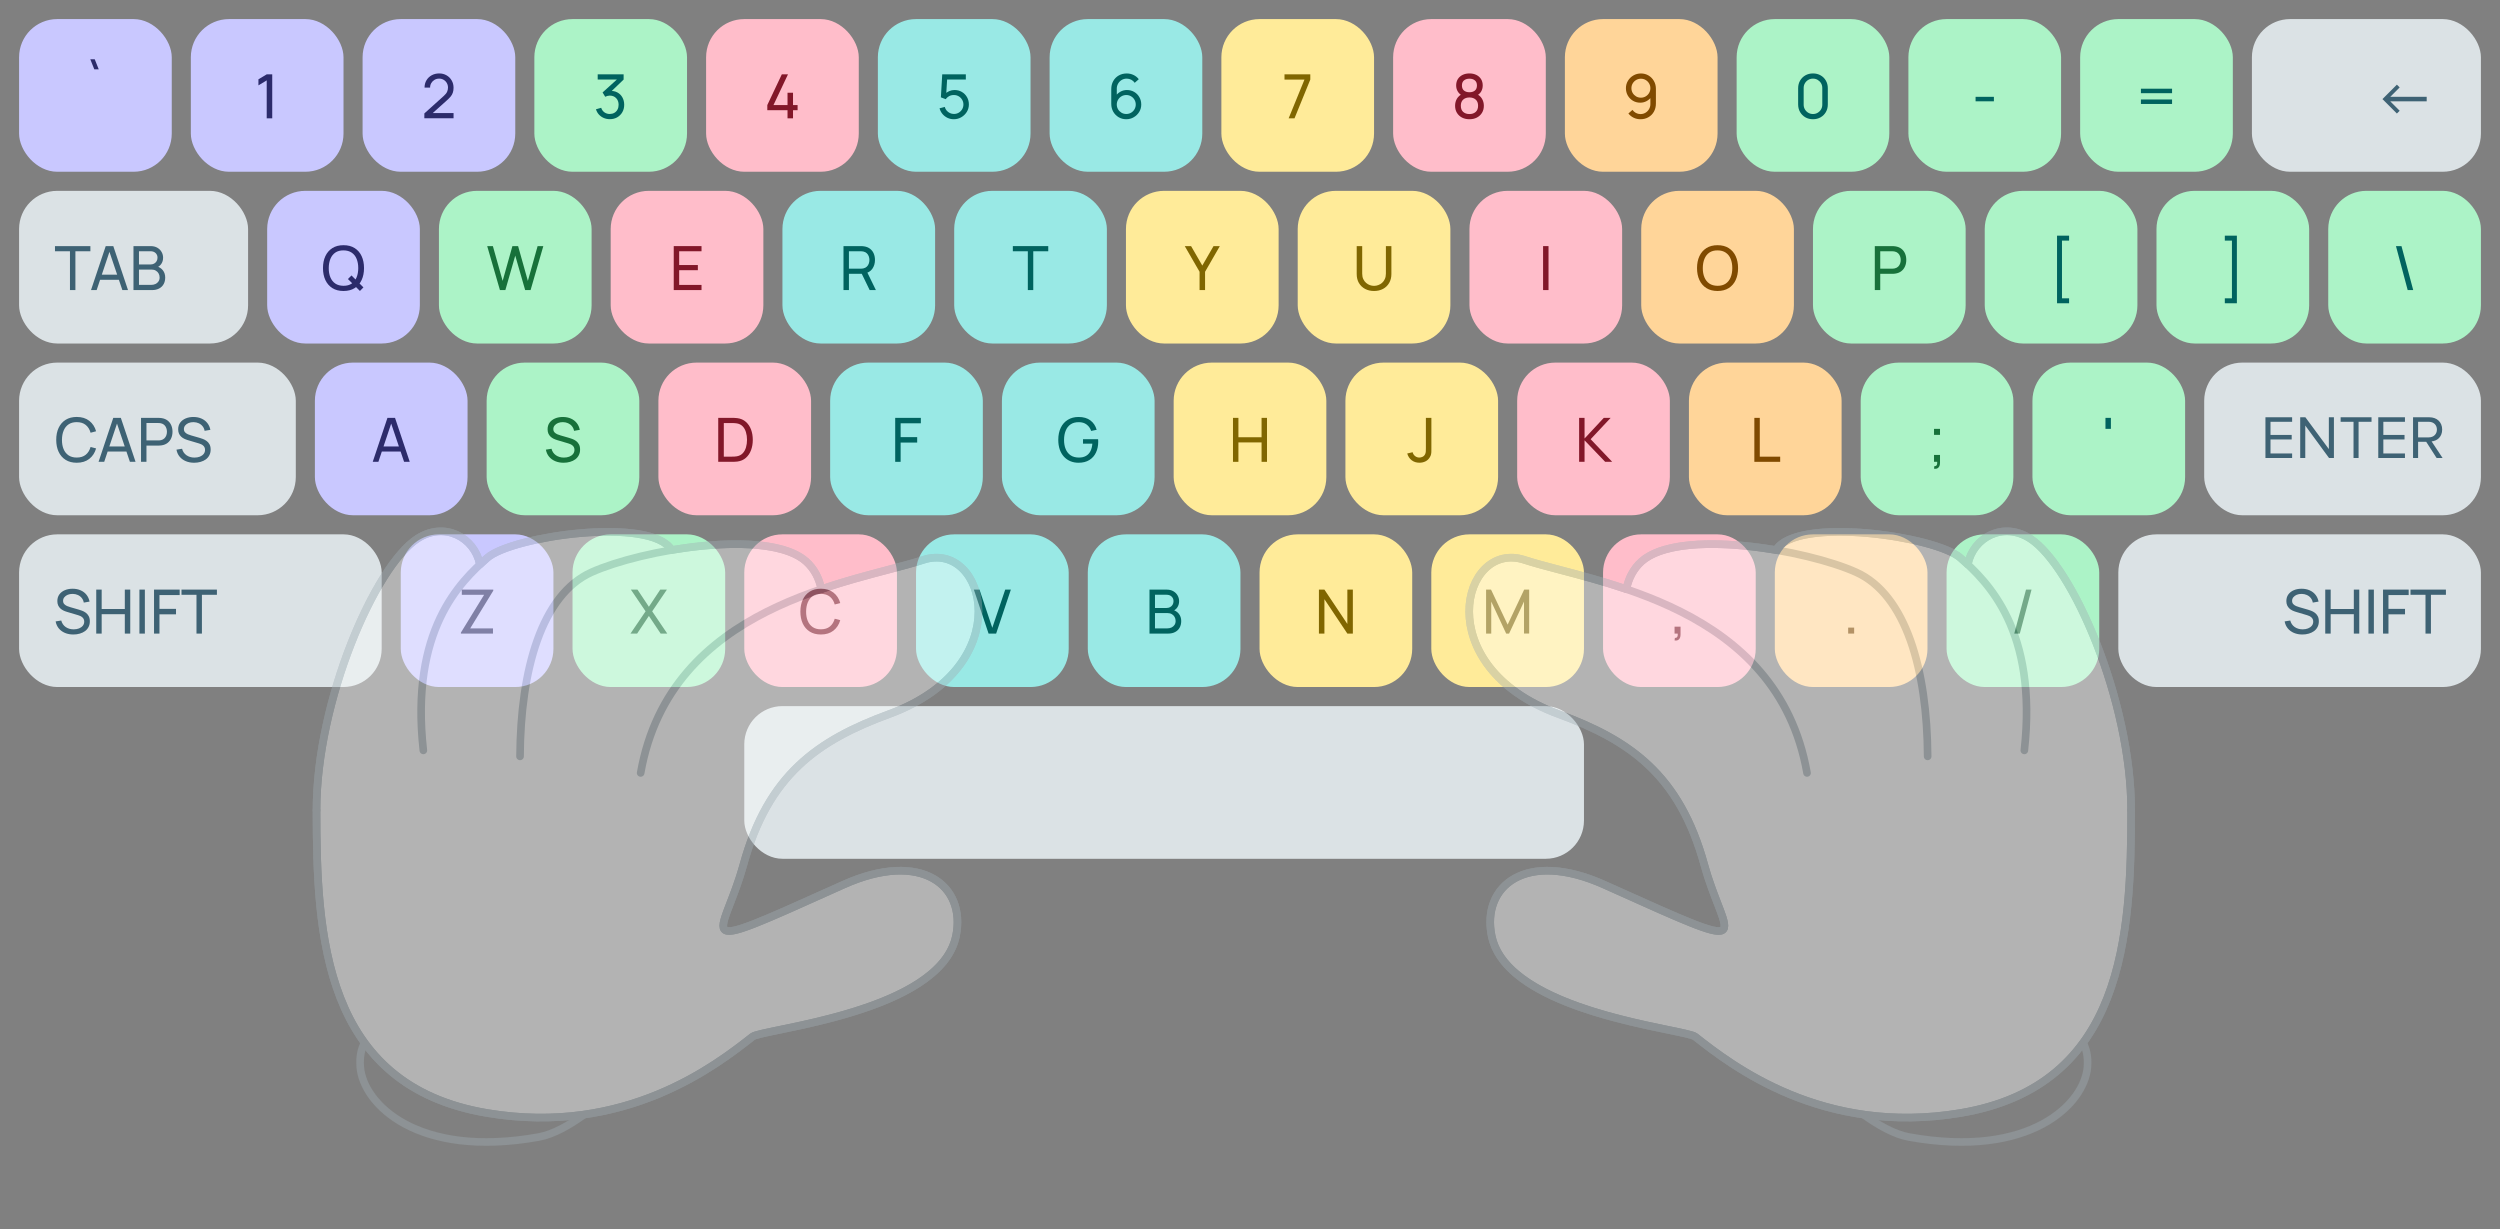 <svg width="655" height="322" viewBox="0 0 655 322" fill="none" xmlns="http://www.w3.org/2000/svg">
<rect x="0" y="0" width="655" height="322" fill="#808080" stroke="none"/>
<rect x="5" y="5" width="40" height="40" rx="10" fill="#C9C8FF"/>
<path d="M24.705 18.16L23.657 15.52H24.817L25.865 18.16H24.705Z" fill="#2C2B6B"/>
<rect x="50" y="5" width="40" height="40" rx="10" fill="#C9C8FF"/>
<path d="M69.878 31V21.056L67.71 22.368V20.776L69.878 19.48H71.326V31H69.878Z" fill="#2C2B6B"/>
<rect x="95" y="5" width="40" height="40" rx="10" fill="#C9C8FF"/>
<path d="M111.175 30.992L111.183 29.712L116.295 25.112C116.722 24.728 117.007 24.365 117.151 24.024C117.3 23.677 117.375 23.323 117.375 22.96C117.375 22.517 117.274 22.117 117.071 21.76C116.868 21.403 116.591 21.12 116.239 20.912C115.892 20.704 115.498 20.6 115.055 20.6C114.596 20.6 114.188 20.709 113.831 20.928C113.474 21.141 113.191 21.427 112.983 21.784C112.78 22.141 112.682 22.531 112.687 22.952H111.231C111.231 22.227 111.399 21.587 111.735 21.032C112.071 20.472 112.527 20.035 113.103 19.72C113.684 19.4 114.343 19.24 115.079 19.24C115.794 19.24 116.434 19.405 116.999 19.736C117.564 20.061 118.01 20.507 118.335 21.072C118.666 21.632 118.831 22.267 118.831 22.976C118.831 23.477 118.767 23.912 118.639 24.28C118.516 24.648 118.324 24.989 118.063 25.304C117.802 25.613 117.474 25.944 117.079 26.296L112.831 30.112L112.647 29.632H118.831V30.992H111.175Z" fill="#2C2B6B"/>
<rect x="140" y="5" width="40" height="40" rx="10" fill="#ACF3C7"/>
<path d="M159.78 31.224C159.209 31.224 158.679 31.12 158.188 30.912C157.697 30.699 157.273 30.4 156.916 30.016C156.564 29.627 156.305 29.165 156.14 28.632L157.508 28.24C157.684 28.773 157.977 29.179 158.388 29.456C158.799 29.733 159.26 29.869 159.772 29.864C160.241 29.853 160.647 29.747 160.988 29.544C161.335 29.336 161.601 29.053 161.788 28.696C161.98 28.339 162.076 27.925 162.076 27.456C162.076 26.741 161.863 26.163 161.436 25.72C161.009 25.272 160.449 25.048 159.756 25.048C159.564 25.048 159.361 25.075 159.148 25.128C158.94 25.181 158.745 25.256 158.564 25.352L157.876 24.224L162.148 20.36L162.332 20.84H156.596V19.48H163.388V20.848L159.748 24.336L159.732 23.832C160.495 23.779 161.161 23.904 161.732 24.208C162.303 24.512 162.745 24.947 163.06 25.512C163.38 26.077 163.54 26.725 163.54 27.456C163.54 28.192 163.375 28.843 163.044 29.408C162.713 29.973 162.265 30.419 161.7 30.744C161.135 31.064 160.495 31.224 159.78 31.224Z" fill="#00635F"/>
<rect x="185" y="5" width="40" height="40" rx="10" fill="#FFBDCA"/>
<path d="M206.33 31V28.88H201.034V27.528L204.834 19.48H206.45L202.65 27.528H206.33V24.288H207.77V27.528H208.97V28.88H207.77V31H206.33Z" fill="#821729"/>
<rect x="230" y="5" width="40" height="40" rx="10" fill="#99E9E5"/>
<path d="M249.887 31.24C249.295 31.24 248.743 31.117 248.231 30.872C247.725 30.627 247.29 30.291 246.927 29.864C246.57 29.432 246.314 28.936 246.159 28.376L247.527 28.008C247.623 28.387 247.794 28.715 248.039 28.992C248.285 29.264 248.57 29.477 248.895 29.632C249.226 29.781 249.57 29.856 249.927 29.856C250.397 29.856 250.818 29.744 251.191 29.52C251.57 29.291 251.869 28.989 252.087 28.616C252.306 28.237 252.415 27.824 252.415 27.376C252.415 26.912 252.301 26.493 252.071 26.12C251.847 25.741 251.546 25.443 251.167 25.224C250.789 25.005 250.375 24.896 249.927 24.896C249.421 24.896 248.986 25.003 248.623 25.216C248.266 25.424 247.983 25.68 247.775 25.984L246.511 25.504L246.863 19.48H253.047V20.832H247.551L248.183 20.24L247.887 25.064L247.575 24.656C247.895 24.315 248.277 24.051 248.719 23.864C249.167 23.677 249.623 23.584 250.087 23.584C250.802 23.584 251.442 23.752 252.007 24.088C252.573 24.419 253.021 24.872 253.351 25.448C253.682 26.019 253.847 26.661 253.847 27.376C253.847 28.085 253.666 28.733 253.303 29.32C252.941 29.901 252.458 30.368 251.855 30.72C251.258 31.067 250.602 31.24 249.887 31.24Z" fill="#00635F"/>
<rect x="275" y="5" width="40" height="40" rx="10" fill="#99E9E5"/>
<path d="M295.079 31.24C294.349 31.24 293.685 31.064 293.087 30.712C292.495 30.36 292.023 29.88 291.671 29.272C291.325 28.659 291.151 27.968 291.151 27.2V23.368C291.151 22.563 291.325 21.851 291.671 21.232C292.023 20.608 292.503 20.123 293.111 19.776C293.725 19.424 294.423 19.248 295.207 19.248C295.842 19.248 296.431 19.379 296.975 19.64C297.525 19.896 297.986 20.267 298.359 20.752L297.295 21.696C297.066 21.36 296.767 21.093 296.399 20.896C296.031 20.699 295.634 20.6 295.207 20.6C294.701 20.6 294.25 20.723 293.855 20.968C293.466 21.208 293.159 21.528 292.935 21.928C292.711 22.323 292.599 22.749 292.599 23.208V25.52L292.287 25.168C292.623 24.688 293.05 24.304 293.567 24.016C294.085 23.728 294.645 23.584 295.247 23.584C295.962 23.584 296.602 23.752 297.167 24.088C297.738 24.424 298.186 24.88 298.511 25.456C298.842 26.027 299.007 26.669 299.007 27.384C299.007 28.099 298.829 28.747 298.471 29.328C298.114 29.909 297.637 30.373 297.039 30.72C296.447 31.067 295.794 31.24 295.079 31.24ZM295.079 29.864C295.538 29.864 295.957 29.755 296.335 29.536C296.714 29.312 297.013 29.013 297.231 28.64C297.455 28.261 297.567 27.843 297.567 27.384C297.567 26.925 297.455 26.507 297.231 26.128C297.013 25.749 296.714 25.451 296.335 25.232C295.962 25.008 295.546 24.896 295.087 24.896C294.629 24.896 294.21 25.008 293.831 25.232C293.458 25.451 293.159 25.749 292.935 26.128C292.711 26.507 292.599 26.925 292.599 27.384C292.599 27.837 292.709 28.253 292.927 28.632C293.151 29.005 293.45 29.304 293.823 29.528C294.202 29.752 294.621 29.864 295.079 29.864Z" fill="#00635F"/>
<rect x="320" y="5" width="40" height="40" rx="10" fill="#FFEB99"/>
<path d="M337.626 31L341.77 20.848H336.538V19.48H343.298V20.848L339.162 31H337.626Z" fill="#806600"/>
<rect x="365" y="5" width="40" height="40" rx="10" fill="#FFBDCA"/>
<path d="M384.993 31.24C384.257 31.24 383.607 31.093 383.041 30.8C382.476 30.501 382.033 30.088 381.713 29.56C381.393 29.032 381.233 28.416 381.233 27.712C381.233 27.024 381.396 26.403 381.721 25.848C382.052 25.293 382.548 24.867 383.209 24.568L383.185 25.088C382.647 24.827 382.233 24.459 381.945 23.984C381.657 23.504 381.513 22.973 381.513 22.392C381.513 21.741 381.663 21.181 381.961 20.712C382.26 20.243 382.671 19.88 383.193 19.624C383.716 19.368 384.316 19.24 384.993 19.24C385.671 19.24 386.271 19.368 386.793 19.624C387.316 19.88 387.727 20.243 388.025 20.712C388.324 21.181 388.473 21.741 388.473 22.392C388.473 22.973 388.337 23.501 388.065 23.976C387.793 24.445 387.375 24.816 386.809 25.088L386.777 24.576C387.439 24.864 387.935 25.288 388.265 25.848C388.601 26.403 388.769 27.024 388.769 27.712C388.769 28.416 388.607 29.032 388.281 29.56C387.961 30.088 387.516 30.501 386.945 30.8C386.38 31.093 385.729 31.24 384.993 31.24ZM384.993 29.88C385.665 29.88 386.209 29.696 386.625 29.328C387.047 28.955 387.257 28.416 387.257 27.712C387.257 27.003 387.049 26.464 386.633 26.096C386.223 25.723 385.676 25.536 384.993 25.536C384.316 25.536 383.769 25.723 383.353 26.096C382.943 26.464 382.737 27.003 382.737 27.712C382.737 28.416 382.945 28.955 383.361 29.328C383.777 29.696 384.321 29.88 384.993 29.88ZM384.993 24.168C385.58 24.168 386.055 24.021 386.417 23.728C386.78 23.429 386.961 22.984 386.961 22.392C386.961 21.8 386.78 21.357 386.417 21.064C386.055 20.765 385.58 20.616 384.993 20.616C384.412 20.616 383.937 20.765 383.569 21.064C383.207 21.357 383.025 21.8 383.025 22.392C383.025 22.984 383.207 23.429 383.569 23.728C383.937 24.021 384.412 24.168 384.993 24.168Z" fill="#821729"/>
<rect x="410" y="5" width="40" height="40" rx="10" fill="#FFD599"/>
<path d="M429.919 19.248C430.655 19.248 431.319 19.424 431.911 19.776C432.503 20.128 432.973 20.608 433.319 21.216C433.671 21.824 433.847 22.515 433.847 23.288V27.12C433.847 27.925 433.674 28.637 433.327 29.256C432.981 29.875 432.501 30.36 431.887 30.712C431.279 31.064 430.581 31.24 429.791 31.24C429.162 31.24 428.573 31.109 428.023 30.848C427.479 30.587 427.018 30.216 426.639 29.736L427.703 28.792C427.938 29.123 428.239 29.389 428.607 29.592C428.975 29.789 429.37 29.888 429.791 29.888C430.303 29.888 430.754 29.765 431.143 29.52C431.538 29.275 431.845 28.955 432.063 28.56C432.287 28.165 432.399 27.739 432.399 27.28V24.968L432.711 25.32C432.381 25.8 431.957 26.184 431.439 26.472C430.922 26.76 430.359 26.904 429.751 26.904C429.037 26.904 428.397 26.736 427.831 26.4C427.266 26.064 426.818 25.611 426.487 25.04C426.157 24.464 425.991 23.819 425.991 23.104C425.991 22.389 426.17 21.741 426.527 21.16C426.885 20.573 427.359 20.109 427.951 19.768C428.549 19.421 429.205 19.248 429.919 19.248ZM429.919 20.624C429.461 20.624 429.042 20.736 428.663 20.96C428.29 21.179 427.991 21.477 427.767 21.856C427.543 22.229 427.431 22.645 427.431 23.104C427.431 23.563 427.541 23.981 427.759 24.36C427.983 24.733 428.282 25.032 428.655 25.256C429.034 25.48 429.453 25.592 429.911 25.592C430.37 25.592 430.789 25.48 431.167 25.256C431.546 25.032 431.845 24.733 432.063 24.36C432.287 23.981 432.399 23.563 432.399 23.104C432.399 22.651 432.287 22.237 432.063 21.864C431.845 21.485 431.546 21.184 431.167 20.96C430.794 20.736 430.378 20.624 429.919 20.624Z" fill="#804A00"/>
<rect x="455" y="5" width="40" height="40" rx="10" fill="#ACF3C7"/>
<path d="M475 31.24C474.254 31.24 473.587 31.072 473 30.736C472.419 30.395 471.958 29.933 471.616 29.352C471.28 28.765 471.112 28.099 471.112 27.352V23.128C471.112 22.381 471.28 21.715 471.616 21.128C471.958 20.541 472.419 20.08 473 19.744C473.587 19.408 474.254 19.24 475 19.24C475.747 19.24 476.414 19.408 477 19.744C477.587 20.08 478.048 20.541 478.384 21.128C478.72 21.715 478.888 22.381 478.888 23.128V27.352C478.888 28.099 478.72 28.765 478.384 29.352C478.048 29.933 477.587 30.395 477 30.736C476.414 31.072 475.747 31.24 475 31.24ZM475 29.872C475.454 29.872 475.864 29.763 476.232 29.544C476.6 29.325 476.894 29.032 477.112 28.664C477.331 28.291 477.44 27.88 477.44 27.432V23.04C477.44 22.587 477.331 22.176 477.112 21.808C476.894 21.44 476.6 21.147 476.232 20.928C475.864 20.709 475.454 20.6 475 20.6C474.552 20.6 474.142 20.709 473.768 20.928C473.4 21.147 473.107 21.44 472.888 21.808C472.67 22.176 472.56 22.587 472.56 23.04V27.432C472.56 27.88 472.67 28.291 472.888 28.664C473.107 29.032 473.4 29.325 473.768 29.544C474.142 29.763 474.552 29.872 475 29.872Z" fill="#00635F"/>
<rect x="500" y="5" width="40" height="40" rx="10" fill="#ACF3C7"/>
<path d="M517.601 26.544V25.368H522.401V26.544H517.601Z" fill="#00635F"/>
<rect x="545" y="5" width="40" height="40" rx="10" fill="#ACF3C7"/>
<path d="M560.92 24.416V23.24H569.08V24.416H560.92ZM560.92 27.24V26.064H569.08V27.24H560.92Z" fill="#00635F"/>
<rect x="590" y="5" width="60" height="40" rx="10" fill="#DBE2E5"/>
<path d="M635.793 26.544H626.241L628.713 29.016L627.985 29.744L624.201 25.96L627.985 22.176L628.713 22.904L626.249 25.368H635.793V26.544Z" fill="#174258" fill-opacity="0.8"/>
<rect x="5" y="50" width="60" height="40" rx="10" fill="#DBE2E5"/>
<path d="M18.33 76V65.832H14.402V64.48H23.682V65.832H19.754V76H18.33ZM23.843 76L27.699 64.48H29.683L33.539 76H32.059L28.451 65.312H28.899L25.323 76H23.843ZM25.699 73.304V71.968H31.683V73.304H25.699ZM34.972 76V64.48H39.46C40.148 64.48 40.734 64.621 41.22 64.904C41.71 65.187 42.084 65.56 42.34 66.024C42.601 66.483 42.732 66.979 42.732 67.512C42.732 68.136 42.572 68.683 42.252 69.152C41.932 69.621 41.5 69.944 40.956 70.12L40.94 69.728C41.681 69.925 42.257 70.288 42.668 70.816C43.078 71.344 43.284 71.973 43.284 72.704C43.284 73.376 43.145 73.957 42.868 74.448C42.596 74.939 42.201 75.32 41.684 75.592C41.172 75.864 40.564 76 39.86 76H34.972ZM36.412 74.64H39.588C40.014 74.64 40.396 74.563 40.732 74.408C41.068 74.248 41.332 74.024 41.524 73.736C41.721 73.448 41.82 73.101 41.82 72.696C41.82 72.307 41.732 71.957 41.556 71.648C41.385 71.339 41.142 71.093 40.828 70.912C40.518 70.725 40.158 70.632 39.748 70.632H36.412V74.64ZM36.412 69.288H39.444C39.785 69.288 40.092 69.216 40.364 69.072C40.641 68.923 40.86 68.715 41.02 68.448C41.185 68.181 41.268 67.869 41.268 67.512C41.268 67.016 41.1 66.611 40.764 66.296C40.428 65.981 39.988 65.824 39.444 65.824H36.412V69.288Z" fill="#174258" fill-opacity="0.8"/>
<rect x="70" y="50" width="40" height="40" rx="10" fill="#C9C8FF"/>
<path d="M94.301 76.232L91.157 73.104L92.093 72.168L95.221 75.296L94.301 76.232ZM89.997 76.24C88.85 76.24 87.877 75.987 87.077 75.48C86.277 74.973 85.666 74.269 85.245 73.368C84.829 72.467 84.621 71.424 84.621 70.24C84.621 69.056 84.829 68.013 85.245 67.112C85.666 66.211 86.277 65.507 87.077 65C87.877 64.493 88.85 64.24 89.997 64.24C91.149 64.24 92.125 64.493 92.925 65C93.725 65.507 94.333 66.211 94.749 67.112C95.165 68.013 95.373 69.056 95.373 70.24C95.373 71.424 95.165 72.467 94.749 73.368C94.333 74.269 93.725 74.973 92.925 75.48C92.125 75.987 91.149 76.24 89.997 76.24ZM89.997 74.88C90.855 74.885 91.57 74.693 92.141 74.304C92.717 73.909 93.146 73.363 93.429 72.664C93.717 71.965 93.861 71.157 93.861 70.24C93.861 69.317 93.717 68.509 93.429 67.816C93.146 67.123 92.717 66.581 92.141 66.192C91.57 65.803 90.855 65.605 89.997 65.6C89.138 65.595 88.423 65.787 87.853 66.176C87.287 66.565 86.861 67.109 86.573 67.808C86.285 68.507 86.138 69.317 86.133 70.24C86.127 71.157 86.269 71.963 86.557 72.656C86.845 73.349 87.274 73.893 87.845 74.288C88.421 74.677 89.138 74.875 89.997 74.88Z" fill="#2C2B6B"/>
<rect x="115" y="50" width="40" height="40" rx="10" fill="#ACF3C7"/>
<path d="M130.982 76L127.646 64.48H129.134L131.694 73.592L134.246 64.488L135.742 64.48L138.302 73.592L140.854 64.48H142.35L139.014 76H137.59L134.998 66.968L132.406 76H130.982Z" fill="#17713A"/>
<rect x="160" y="50" width="40" height="40" rx="10" fill="#FFBDCA"/>
<path d="M176.518 76V64.48H183.798V65.832H177.942V69.44H182.838V70.792H177.942V74.648H183.798V76H176.518Z" fill="#821729"/>
<rect x="205" y="50" width="40" height="40" rx="10" fill="#99E9E5"/>
<path d="M220.995 76V64.48H225.547C225.659 64.48 225.792 64.485 225.947 64.496C226.102 64.501 226.251 64.517 226.395 64.544C227.019 64.64 227.542 64.853 227.963 65.184C228.39 65.515 228.71 65.933 228.923 66.44C229.136 66.941 229.243 67.499 229.243 68.112C229.243 69.003 229.011 69.776 228.547 70.432C228.083 71.083 227.403 71.491 226.507 71.656L225.963 71.744H222.419V76H220.995ZM227.851 76L225.579 71.312L226.987 70.88L229.483 76H227.851ZM222.419 70.392H225.499C225.6 70.392 225.715 70.387 225.843 70.376C225.976 70.365 226.102 70.347 226.219 70.32C226.587 70.235 226.886 70.08 227.115 69.856C227.35 69.627 227.52 69.36 227.627 69.056C227.734 68.747 227.787 68.432 227.787 68.112C227.787 67.792 227.734 67.48 227.627 67.176C227.52 66.867 227.35 66.597 227.115 66.368C226.886 66.139 226.587 65.984 226.219 65.904C226.102 65.872 225.976 65.853 225.843 65.848C225.715 65.837 225.6 65.832 225.499 65.832H222.419V70.392Z" fill="#00635F"/>
<rect x="250" y="50" width="40" height="40" rx="10" fill="#99E9E5"/>
<path d="M269.291 76V65.832H265.363V64.48H274.643V65.832H270.715V76H269.291Z" fill="#00635F"/>
<rect x="295" y="50" width="40" height="40" rx="10" fill="#FFEB99"/>
<path d="M314.286 76V71.208L310.406 64.48H312.062L315.006 69.576L317.942 64.48H319.598L315.726 71.208V76H314.286Z" fill="#806600"/>
<rect x="340" y="50" width="40" height="40" rx="10" fill="#FFEB99"/>
<path d="M360 76.24C359.109 76.24 358.323 76.056 357.64 75.688C356.957 75.32 356.421 74.805 356.032 74.144C355.648 73.477 355.456 72.696 355.456 71.8V64.488L356.896 64.48V71.68C356.896 72.224 356.987 72.699 357.168 73.104C357.355 73.504 357.6 73.837 357.904 74.104C358.208 74.371 358.541 74.571 358.904 74.704C359.272 74.832 359.637 74.896 360 74.896C360.368 74.896 360.736 74.829 361.104 74.696C361.472 74.563 361.805 74.365 362.104 74.104C362.408 73.837 362.651 73.501 362.832 73.096C363.013 72.691 363.104 72.219 363.104 71.68V64.48H364.544V71.8C364.544 72.691 364.349 73.469 363.96 74.136C363.576 74.803 363.043 75.32 362.36 75.688C361.677 76.056 360.891 76.24 360 76.24Z" fill="#806600"/>
<rect x="385" y="50" width="40" height="40" rx="10" fill="#FFBDCA"/>
<path d="M404.288 76V64.48H405.712V76H404.288Z" fill="#821729"/>
<rect x="430" y="50" width="40" height="40" rx="10" fill="#FFD599"/>
<path d="M449.997 76.24C448.85 76.24 447.877 75.987 447.077 75.48C446.277 74.973 445.666 74.269 445.245 73.368C444.829 72.467 444.621 71.424 444.621 70.24C444.621 69.056 444.829 68.013 445.245 67.112C445.666 66.211 446.277 65.507 447.077 65C447.877 64.493 448.85 64.24 449.997 64.24C451.149 64.24 452.125 64.493 452.925 65C453.725 65.507 454.333 66.211 454.749 67.112C455.165 68.013 455.373 69.056 455.373 70.24C455.373 71.424 455.165 72.467 454.749 73.368C454.333 74.269 453.725 74.973 452.925 75.48C452.125 75.987 451.149 76.24 449.997 76.24ZM449.997 74.88C450.855 74.885 451.57 74.693 452.141 74.304C452.717 73.909 453.146 73.363 453.429 72.664C453.717 71.965 453.861 71.157 453.861 70.24C453.861 69.317 453.717 68.509 453.429 67.816C453.146 67.123 452.717 66.581 452.141 66.192C451.57 65.803 450.855 65.605 449.997 65.6C449.138 65.595 448.423 65.787 447.853 66.176C447.287 66.565 446.861 67.109 446.573 67.808C446.285 68.507 446.138 69.317 446.133 70.24C446.127 71.157 446.269 71.963 446.557 72.656C446.845 73.349 447.274 73.893 447.845 74.288C448.421 74.677 449.138 74.875 449.997 74.88Z" fill="#804A00"/>
<rect x="475" y="50" width="40" height="40" rx="10" fill="#ACF3C7"/>
<path d="M491.198 76V64.48H495.75C495.862 64.48 495.995 64.485 496.15 64.496C496.305 64.501 496.454 64.517 496.598 64.544C497.222 64.64 497.745 64.853 498.166 65.184C498.593 65.515 498.913 65.933 499.126 66.44C499.339 66.941 499.446 67.499 499.446 68.112C499.446 68.72 499.337 69.277 499.118 69.784C498.905 70.285 498.585 70.704 498.158 71.04C497.737 71.371 497.217 71.584 496.598 71.68C496.454 71.701 496.305 71.717 496.15 71.728C495.995 71.739 495.862 71.744 495.75 71.744H492.622V76H491.198ZM492.622 70.392H495.702C495.803 70.392 495.918 70.387 496.046 70.376C496.179 70.365 496.305 70.347 496.422 70.32C496.79 70.235 497.089 70.08 497.318 69.856C497.553 69.627 497.723 69.36 497.83 69.056C497.937 68.747 497.99 68.432 497.99 68.112C497.99 67.792 497.937 67.48 497.83 67.176C497.723 66.867 497.553 66.597 497.318 66.368C497.089 66.139 496.79 65.984 496.422 65.904C496.305 65.872 496.179 65.853 496.046 65.848C495.918 65.837 495.803 65.832 495.702 65.832H492.622V70.392Z" fill="#17713A"/>
<rect x="520" y="50" width="40" height="40" rx="10" fill="#ACF3C7"/>
<path d="M538.943 79.456V61.744H542.103V63.04H540.239V78.16H542.103V79.456H538.943Z" fill="#00635F"/>
<rect x="565" y="50" width="40" height="40" rx="10" fill="#ACF3C7"/>
<path d="M586.063 79.456H582.903V78.16H584.767V63.04H582.903V61.744H586.063V79.456Z" fill="#00635F"/>
<rect x="610" y="50" width="40" height="40" rx="10" fill="#ACF3C7"/>
<path d="M629.189 64.48L632.261 76H630.813L627.741 64.48H629.189Z" fill="#00635F"/>
<g clip-path="url(#clip0_8271_42868)">
<rect x="5" y="95" width="72.5" height="40" rx="10" fill="#DBE2E5"/>
<path d="M20.106 121.24C18.959 121.24 17.986 120.987 17.186 120.48C16.386 119.973 15.775 119.269 15.354 118.368C14.938 117.467 14.73 116.424 14.73 115.24C14.73 114.056 14.938 113.013 15.354 112.112C15.775 111.211 16.386 110.507 17.186 110C17.986 109.493 18.959 109.24 20.106 109.24C21.439 109.24 22.535 109.579 23.394 110.256C24.258 110.933 24.853 111.845 25.178 112.992L23.73 113.376C23.495 112.517 23.077 111.84 22.474 111.344C21.871 110.848 21.082 110.6 20.106 110.6C19.247 110.6 18.533 110.795 17.962 111.184C17.391 111.573 16.962 112.117 16.674 112.816C16.386 113.509 16.239 114.317 16.234 115.24C16.229 116.157 16.37 116.965 16.658 117.664C16.946 118.357 17.378 118.901 17.954 119.296C18.53 119.685 19.247 119.88 20.106 119.88C21.082 119.88 21.871 119.632 22.474 119.136C23.077 118.635 23.495 117.957 23.73 117.104L25.178 117.488C24.853 118.629 24.258 119.541 23.394 120.224C22.535 120.901 21.439 121.24 20.106 121.24ZM25.82 121L29.676 109.48H31.66L35.516 121H34.036L30.428 110.312H30.876L27.3 121H25.82ZM27.676 118.304V116.968H33.66V118.304H27.676ZM36.948 121V109.48H41.5C41.612 109.48 41.745 109.485 41.9 109.496C42.055 109.501 42.204 109.517 42.348 109.544C42.972 109.64 43.495 109.853 43.916 110.184C44.343 110.515 44.663 110.933 44.876 111.44C45.09 111.941 45.196 112.499 45.196 113.112C45.196 113.72 45.087 114.277 44.868 114.784C44.655 115.285 44.335 115.704 43.908 116.04C43.487 116.371 42.967 116.584 42.348 116.68C42.204 116.701 42.055 116.717 41.9 116.728C41.745 116.739 41.612 116.744 41.5 116.744H38.372V121H36.948ZM38.372 115.392H41.452C41.553 115.392 41.668 115.387 41.796 115.376C41.929 115.365 42.055 115.347 42.172 115.32C42.54 115.235 42.839 115.08 43.068 114.856C43.303 114.627 43.474 114.36 43.58 114.056C43.687 113.747 43.74 113.432 43.74 113.112C43.74 112.792 43.687 112.48 43.58 112.176C43.474 111.867 43.303 111.597 43.068 111.368C42.839 111.139 42.54 110.984 42.172 110.904C42.055 110.872 41.929 110.853 41.796 110.848C41.668 110.837 41.553 110.832 41.452 110.832H38.372V115.392ZM50.88 121.24C50.064 121.24 49.328 121.101 48.672 120.824C48.021 120.547 47.483 120.152 47.056 119.64C46.635 119.123 46.36 118.512 46.232 117.808L47.704 117.576C47.891 118.301 48.277 118.869 48.864 119.28C49.456 119.685 50.152 119.888 50.952 119.888C51.469 119.888 51.936 119.808 52.352 119.648C52.773 119.483 53.106 119.248 53.352 118.944C53.597 118.64 53.72 118.28 53.72 117.864C53.72 117.608 53.675 117.389 53.584 117.208C53.498 117.021 53.379 116.864 53.224 116.736C53.075 116.603 52.904 116.491 52.712 116.4C52.52 116.309 52.32 116.235 52.112 116.176L49.176 115.304C48.856 115.208 48.547 115.088 48.248 114.944C47.949 114.795 47.682 114.611 47.448 114.392C47.213 114.168 47.026 113.901 46.888 113.592C46.749 113.277 46.68 112.907 46.68 112.48C46.68 111.797 46.856 111.216 47.208 110.736C47.565 110.251 48.048 109.88 48.656 109.624C49.264 109.368 49.949 109.243 50.712 109.248C51.485 109.253 52.176 109.392 52.784 109.664C53.397 109.931 53.904 110.315 54.304 110.816C54.709 111.317 54.981 111.917 55.12 112.616L53.608 112.88C53.528 112.411 53.349 112.008 53.072 111.672C52.8 111.331 52.459 111.069 52.048 110.888C51.637 110.701 51.187 110.605 50.696 110.6C50.227 110.595 49.803 110.669 49.424 110.824C49.045 110.979 48.744 111.195 48.52 111.472C48.296 111.744 48.184 112.059 48.184 112.416C48.184 112.768 48.285 113.053 48.488 113.272C48.691 113.485 48.938 113.656 49.232 113.784C49.531 113.907 49.821 114.008 50.104 114.088L52.296 114.72C52.547 114.789 52.834 114.885 53.16 115.008C53.49 115.131 53.81 115.304 54.12 115.528C54.429 115.747 54.685 116.04 54.888 116.408C55.09 116.771 55.192 117.229 55.192 117.784C55.192 118.339 55.08 118.832 54.856 119.264C54.637 119.696 54.331 120.059 53.936 120.352C53.541 120.64 53.083 120.859 52.56 121.008C52.037 121.163 51.477 121.24 50.88 121.24Z" fill="#174258" fill-opacity="0.8"/>
</g>
<g clip-path="url(#clip1_8271_42868)">
<rect x="82.5" y="95" width="40" height="40" rx="10" fill="#C9C8FF"/>
<path d="M97.656 121L101.512 109.48H103.496L107.352 121H105.872L102.264 110.312H102.712L99.136 121H97.656ZM99.512 118.304V116.968H105.496V118.304H99.512Z" fill="#2C2B6B"/>
</g>
<g clip-path="url(#clip2_8271_42868)">
<rect x="127.5" y="95" width="40" height="40" rx="10" fill="#ACF3C7"/>
<path d="M147.669 121.24C146.853 121.24 146.117 121.101 145.461 120.824C144.81 120.547 144.272 120.152 143.845 119.64C143.424 119.123 143.149 118.512 143.021 117.808L144.493 117.576C144.68 118.301 145.066 118.869 145.653 119.28C146.245 119.685 146.941 119.888 147.741 119.888C148.258 119.888 148.725 119.808 149.141 119.648C149.562 119.483 149.896 119.248 150.141 118.944C150.386 118.64 150.509 118.28 150.509 117.864C150.509 117.608 150.464 117.389 150.373 117.208C150.288 117.021 150.168 116.864 150.013 116.736C149.864 116.603 149.693 116.491 149.501 116.4C149.309 116.309 149.109 116.235 148.901 116.176L145.965 115.304C145.645 115.208 145.336 115.088 145.037 114.944C144.738 114.795 144.472 114.611 144.237 114.392C144.002 114.168 143.816 113.901 143.677 113.592C143.538 113.277 143.469 112.907 143.469 112.48C143.469 111.797 143.645 111.216 143.997 110.736C144.354 110.251 144.837 109.88 145.445 109.624C146.053 109.368 146.738 109.243 147.501 109.248C148.274 109.253 148.965 109.392 149.573 109.664C150.186 109.931 150.693 110.315 151.093 110.816C151.498 111.317 151.77 111.917 151.909 112.616L150.397 112.88C150.317 112.411 150.138 112.008 149.861 111.672C149.589 111.331 149.248 111.069 148.837 110.888C148.426 110.701 147.976 110.605 147.485 110.6C147.016 110.595 146.592 110.669 146.213 110.824C145.834 110.979 145.533 111.195 145.309 111.472C145.085 111.744 144.973 112.059 144.973 112.416C144.973 112.768 145.074 113.053 145.277 113.272C145.48 113.485 145.728 113.656 146.021 113.784C146.32 113.907 146.61 114.008 146.893 114.088L149.085 114.72C149.336 114.789 149.624 114.885 149.949 115.008C150.28 115.131 150.6 115.304 150.909 115.528C151.218 115.747 151.474 116.04 151.677 116.408C151.88 116.771 151.981 117.229 151.981 117.784C151.981 118.339 151.869 118.832 151.645 119.264C151.426 119.696 151.12 120.059 150.725 120.352C150.33 120.64 149.872 120.859 149.349 121.008C148.826 121.163 148.266 121.24 147.669 121.24Z" fill="#17713A"/>
</g>
<g clip-path="url(#clip3_8271_42868)">
<rect x="172.5" y="95" width="40" height="40" rx="10" fill="#FFBDCA"/>
<path d="M188.175 121V109.48H191.727C191.844 109.48 192.049 109.483 192.343 109.488C192.636 109.493 192.916 109.515 193.183 109.552C194.073 109.669 194.817 109.995 195.415 110.528C196.017 111.056 196.471 111.728 196.775 112.544C197.079 113.36 197.231 114.259 197.231 115.24C197.231 116.221 197.079 117.12 196.775 117.936C196.471 118.752 196.017 119.427 195.415 119.96C194.817 120.488 194.073 120.811 193.183 120.928C192.916 120.96 192.633 120.981 192.335 120.992C192.041 120.997 191.839 121 191.727 121H188.175ZM189.639 119.64H191.727C191.929 119.64 192.156 119.635 192.407 119.624C192.657 119.608 192.876 119.584 193.063 119.552C193.692 119.435 194.201 119.171 194.591 118.76C194.98 118.349 195.265 117.837 195.447 117.224C195.628 116.611 195.719 115.949 195.719 115.24C195.719 114.515 195.625 113.845 195.439 113.232C195.257 112.619 194.972 112.109 194.583 111.704C194.193 111.299 193.687 111.04 193.063 110.928C192.876 110.891 192.655 110.867 192.399 110.856C192.143 110.845 191.919 110.84 191.727 110.84H189.639V119.64Z" fill="#821729"/>
</g>
<g clip-path="url(#clip4_8271_42868)">
<rect x="217.5" y="95" width="40" height="40" rx="10" fill="#99E9E5"/>
<path d="M234.542 121V109.48H241.262V110.904H235.966V114.528H240.302V115.952H235.966V121H234.542Z" fill="#00635F"/>
</g>
<g clip-path="url(#clip5_8271_42868)">
<rect x="262.5" y="95" width="40" height="40" rx="10" fill="#99E9E5"/>
<path d="M282.573 121.24C281.784 121.24 281.064 121.101 280.413 120.824C279.762 120.547 279.202 120.149 278.733 119.632C278.264 119.109 277.901 118.48 277.645 117.744C277.394 117.003 277.269 116.168 277.269 115.24C277.269 114.013 277.488 112.952 277.925 112.056C278.362 111.16 278.978 110.469 279.773 109.984C280.568 109.493 281.501 109.248 282.573 109.248C283.864 109.248 284.904 109.549 285.693 110.152C286.482 110.749 287.026 111.568 287.325 112.608L285.885 112.904C285.645 112.205 285.25 111.648 284.701 111.232C284.152 110.816 283.466 110.608 282.645 110.608C281.786 110.603 281.072 110.795 280.501 111.184C279.936 111.568 279.509 112.109 279.221 112.808C278.933 113.507 278.786 114.317 278.781 115.24C278.776 116.157 278.917 116.963 279.205 117.656C279.493 118.349 279.922 118.893 280.493 119.288C281.069 119.677 281.786 119.875 282.645 119.88C283.386 119.885 284.01 119.744 284.517 119.456C285.024 119.168 285.416 118.752 285.693 118.208C285.97 117.664 286.138 117.011 286.197 116.248H283.749V115.072H287.701C287.717 115.179 287.725 115.307 287.725 115.456C287.73 115.6 287.733 115.699 287.733 115.752C287.733 116.803 287.536 117.744 287.141 118.576C286.752 119.403 286.173 120.053 285.405 120.528C284.642 121.003 283.698 121.24 282.573 121.24Z" fill="#00635F"/>
</g>
<g clip-path="url(#clip6_8271_42868)">
<rect x="307.5" y="95" width="40" height="40" rx="10" fill="#FFEB99"/>
<path d="M323.042 121V109.48H324.466V114.56H330.53V109.48H331.954V121H330.53V115.912H324.466V121H323.042Z" fill="#806600"/>
</g>
<g clip-path="url(#clip7_8271_42868)">
<rect x="352.5" y="95" width="40" height="40" rx="10" fill="#FFEB99"/>
<path d="M371.895 121.232C371.09 121.232 370.407 121.013 369.847 120.576C369.287 120.139 368.903 119.552 368.695 118.816L370.111 118.48C370.197 118.869 370.402 119.2 370.727 119.472C371.058 119.744 371.437 119.88 371.863 119.88C372.141 119.88 372.423 119.813 372.711 119.68C372.999 119.541 373.221 119.317 373.375 119.008C373.482 118.795 373.543 118.56 373.559 118.304C373.575 118.043 373.583 117.736 373.583 117.384V109.48H375.023V117.384C375.023 117.715 375.021 118.011 375.015 118.272C375.015 118.533 374.989 118.784 374.935 119.024C374.887 119.259 374.791 119.499 374.647 119.744C374.359 120.251 373.973 120.627 373.487 120.872C373.007 121.112 372.477 121.232 371.895 121.232Z" fill="#806600"/>
</g>
<g clip-path="url(#clip8_8271_42868)">
<rect x="397.5" y="95" width="40" height="40" rx="10" fill="#FFBDCA"/>
<path d="M413.729 121V109.48H415.153V114.888L420.193 109.48H421.985L416.753 115.072L422.393 121H420.553L415.153 115.368V121H413.729Z" fill="#821729"/>
</g>
<g clip-path="url(#clip9_8271_42868)">
<rect x="442.5" y="95" width="40" height="40" rx="10" fill="#FFD599"/>
<path d="M459.639 121V109.48H461.063V119.648H466.407V121H459.639Z" fill="#804A00"/>
</g>
<g clip-path="url(#clip10_8271_42868)">
<rect x="487.5" y="95" width="40" height="40" rx="10" fill="#ACF3C7"/>
<path d="M506.713 122.792L506.801 122.128C507.025 122.144 507.193 122.101 507.305 122C507.417 121.899 507.489 121.76 507.521 121.584C507.553 121.408 507.558 121.213 507.537 121H506.713V119.192H508.281V121.24C508.281 121.8 508.142 122.221 507.865 122.504C507.593 122.787 507.209 122.883 506.713 122.792ZM506.713 113.928V112.36H508.281V113.928H506.713Z" fill="#17713A"/>
</g>
<g clip-path="url(#clip11_8271_42868)">
<rect x="532.5" y="95" width="40" height="40" rx="10" fill="#ACF3C7"/>
<path d="M551.632 112.36V109.48H553.056V112.36H551.632Z" fill="#00635F"/>
</g>
<g clip-path="url(#clip12_8271_42868)">
<rect x="577.5" y="95" width="72.5" height="40" rx="10" fill="#DBE2E5"/>
<path d="M600.537 120H593.545V109.328H600.537V110.512H594.873V113.952H600.425V115.136H594.873V118.816H600.537V120ZM611.486 120H610.206L603.982 111.488V120H602.654V109.328H604.014L610.158 117.664V109.328H611.486V120ZM617.95 120H616.622V110.512H613.246V109.328H621.342V110.512H617.95V120ZM630.099 120H623.107V109.328H630.099V110.512H624.435V113.952H629.987V115.136H624.435V118.816H630.099V120ZM639.961 120H638.393L635.673 115.76H633.545V120H632.217V109.328H636.505C638.457 109.328 639.849 110.576 639.849 112.544C639.849 114.464 638.537 115.52 637.081 115.648L639.961 120ZM636.345 114.592C637.609 114.592 638.473 113.744 638.473 112.544C638.473 111.344 637.609 110.512 636.345 110.512H633.545V114.592H636.345Z" fill="#174258" fill-opacity="0.8"/>
</g>
<rect x="5" y="140" width="95" height="40" rx="10" fill="#DBE2E5"/>
<path d="M19.224 166.24C18.408 166.24 17.672 166.101 17.016 165.824C16.365 165.547 15.826 165.152 15.4 164.64C14.978 164.123 14.704 163.512 14.576 162.808L16.048 162.576C16.234 163.301 16.621 163.869 17.208 164.28C17.8 164.685 18.496 164.888 19.296 164.888C19.813 164.888 20.28 164.808 20.696 164.648C21.117 164.483 21.45 164.248 21.696 163.944C21.941 163.64 22.064 163.28 22.064 162.864C22.064 162.608 22.018 162.389 21.928 162.208C21.842 162.021 21.722 161.864 21.568 161.736C21.418 161.603 21.248 161.491 21.056 161.4C20.864 161.309 20.664 161.235 20.456 161.176L17.52 160.304C17.2 160.208 16.89 160.088 16.592 159.944C16.293 159.795 16.026 159.611 15.792 159.392C15.557 159.168 15.37 158.901 15.232 158.592C15.093 158.277 15.024 157.907 15.024 157.48C15.024 156.797 15.2 156.216 15.552 155.736C15.909 155.251 16.392 154.88 17 154.624C17.608 154.368 18.293 154.243 19.056 154.248C19.829 154.253 20.52 154.392 21.128 154.664C21.741 154.931 22.248 155.315 22.648 155.816C23.053 156.317 23.325 156.917 23.464 157.616L21.952 157.88C21.872 157.411 21.693 157.008 21.416 156.672C21.144 156.331 20.802 156.069 20.392 155.888C19.981 155.701 19.53 155.605 19.04 155.6C18.57 155.595 18.146 155.669 17.768 155.824C17.389 155.979 17.088 156.195 16.864 156.472C16.64 156.744 16.528 157.059 16.528 157.416C16.528 157.768 16.629 158.053 16.832 158.272C17.034 158.485 17.282 158.656 17.576 158.784C17.874 158.907 18.165 159.008 18.448 159.088L20.64 159.72C20.89 159.789 21.178 159.885 21.504 160.008C21.834 160.131 22.154 160.304 22.464 160.528C22.773 160.747 23.029 161.04 23.232 161.408C23.434 161.771 23.536 162.229 23.536 162.784C23.536 163.339 23.424 163.832 23.2 164.264C22.981 164.696 22.674 165.059 22.28 165.352C21.885 165.64 21.426 165.859 20.904 166.008C20.381 166.163 19.821 166.24 19.224 166.24ZM25.214 166V154.48H26.638V159.56H32.702V154.48H34.126V166H32.702V160.912H26.638V166H25.214ZM36.53 166V154.48H37.954V166H36.53ZM40.354 166V154.48H47.074V155.904H41.778V159.528H46.114V160.952H41.778V166H40.354ZM51.479 166V155.832H47.551V154.48H56.831V155.832H52.903V166H51.479Z" fill="#174258" fill-opacity="0.8"/>
<rect x="105" y="140" width="40" height="40" rx="10" fill="#C9C8FF"/>
<path d="M120.753 166V165.744L126.841 155.832H120.993V154.48H129.241V154.752L123.185 164.648H129.161V166H120.753Z" fill="#2C2B6B"/>
<rect x="150" y="140" width="40" height="40" rx="10" fill="#ACF3C7"/>
<path d="M165.183 166L169.143 160.168L165.287 154.48H167.023L170.007 158.968L172.983 154.48H174.727L170.871 160.168L174.823 166H173.087L170.007 161.376L166.927 166H165.183Z" fill="#17713A"/>
<rect x="195" y="140" width="40" height="40" rx="10" fill="#FFBDCA"/>
<path d="M215.075 166.24C213.928 166.24 212.955 165.987 212.155 165.48C211.355 164.973 210.744 164.269 210.323 163.368C209.907 162.467 209.699 161.424 209.699 160.24C209.699 159.056 209.907 158.013 210.323 157.112C210.744 156.211 211.355 155.507 212.155 155C212.955 154.493 213.928 154.24 215.075 154.24C216.408 154.24 217.504 154.579 218.363 155.256C219.227 155.933 219.821 156.845 220.147 157.992L218.699 158.376C218.464 157.517 218.045 156.84 217.443 156.344C216.84 155.848 216.051 155.6 215.075 155.6C214.216 155.6 213.501 155.795 212.931 156.184C212.36 156.573 211.931 157.117 211.643 157.816C211.355 158.509 211.208 159.317 211.203 160.24C211.197 161.157 211.339 161.965 211.627 162.664C211.915 163.357 212.347 163.901 212.923 164.296C213.499 164.685 214.216 164.88 215.075 164.88C216.051 164.88 216.84 164.632 217.443 164.136C218.045 163.635 218.464 162.957 218.699 162.104L220.147 162.488C219.821 163.629 219.227 164.541 218.363 165.224C217.504 165.901 216.408 166.24 215.075 166.24Z" fill="#821729"/>
<rect x="240" y="140" width="40" height="40" rx="10" fill="#99E9E5"/>
<path d="M259.006 166L255.15 154.48H256.63L259.982 164.488L263.366 154.48H264.846L260.99 166H259.006Z" fill="#00635F"/>
<rect x="285" y="140" width="40" height="40" rx="10" fill="#99E9E5"/>
<path d="M301.167 166V154.48H305.655C306.343 154.48 306.93 154.621 307.415 154.904C307.906 155.187 308.279 155.56 308.535 156.024C308.796 156.483 308.927 156.979 308.927 157.512C308.927 158.136 308.767 158.683 308.447 159.152C308.127 159.621 307.695 159.944 307.151 160.12L307.135 159.728C307.876 159.925 308.452 160.288 308.863 160.816C309.274 161.344 309.479 161.973 309.479 162.704C309.479 163.376 309.34 163.957 309.063 164.448C308.791 164.939 308.396 165.32 307.879 165.592C307.367 165.864 306.759 166 306.055 166H301.167ZM302.607 164.64H305.783C306.21 164.64 306.591 164.563 306.927 164.408C307.263 164.248 307.527 164.024 307.719 163.736C307.916 163.448 308.015 163.101 308.015 162.696C308.015 162.307 307.927 161.957 307.751 161.648C307.58 161.339 307.338 161.093 307.023 160.912C306.714 160.725 306.354 160.632 305.943 160.632H302.607V164.64ZM302.607 159.288H305.639C305.98 159.288 306.287 159.216 306.559 159.072C306.836 158.923 307.055 158.715 307.215 158.448C307.38 158.181 307.463 157.869 307.463 157.512C307.463 157.016 307.295 156.611 306.959 156.296C306.623 155.981 306.183 155.824 305.639 155.824H302.607V159.288Z" fill="#00635F"/>
<rect x="330" y="140" width="40" height="40" rx="10" fill="#FFEB99"/>
<path d="M345.558 166V154.48H346.998L353.006 163.48V154.48H354.446V166H353.006L346.998 156.992V166H345.558Z" fill="#806600"/>
<rect x="375" y="140" width="40" height="40" rx="10" fill="#FFEB99"/>
<path d="M389.354 166V154.48H390.65L395.002 163.656L399.33 154.48H400.642V165.992H399.29V157.608L395.378 166H394.618L390.706 157.608V166H389.354Z" fill="#806600"/>
<rect x="420" y="140" width="40" height="40" rx="10" fill="#FFBDCA"/>
<path d="M438.733 167.792L438.821 167.128C439.045 167.144 439.213 167.101 439.325 167C439.437 166.899 439.509 166.76 439.541 166.584C439.573 166.408 439.579 166.213 439.557 166H438.733V164.192H440.301V166.24C440.301 166.8 440.163 167.221 439.885 167.504C439.613 167.787 439.229 167.883 438.733 167.792Z" fill="#821729"/>
<rect x="465" y="140" width="40" height="40" rx="10" fill="#FFD599"/>
<path d="M484.22 166V164.432H485.788V166H484.22Z" fill="#804A00"/>
<rect x="510" y="140" width="40" height="40" rx="10" fill="#ACF3C7"/>
<path d="M530.813 154.48H532.261L529.189 166H527.741L530.813 154.48Z" fill="#17713A"/>
<rect x="555" y="140" width="95" height="40" rx="10" fill="#DBE2E5"/>
<path d="M603.224 166.24C602.408 166.24 601.672 166.101 601.016 165.824C600.365 165.547 599.826 165.152 599.4 164.64C598.978 164.123 598.704 163.512 598.576 162.808L600.048 162.576C600.234 163.301 600.621 163.869 601.208 164.28C601.8 164.685 602.496 164.888 603.296 164.888C603.813 164.888 604.28 164.808 604.696 164.648C605.117 164.483 605.45 164.248 605.696 163.944C605.941 163.64 606.064 163.28 606.064 162.864C606.064 162.608 606.018 162.389 605.928 162.208C605.842 162.021 605.722 161.864 605.568 161.736C605.418 161.603 605.248 161.491 605.056 161.4C604.864 161.309 604.664 161.235 604.456 161.176L601.52 160.304C601.2 160.208 600.89 160.088 600.592 159.944C600.293 159.795 600.026 159.611 599.792 159.392C599.557 159.168 599.37 158.901 599.232 158.592C599.093 158.277 599.024 157.907 599.024 157.48C599.024 156.797 599.2 156.216 599.552 155.736C599.909 155.251 600.392 154.88 601 154.624C601.608 154.368 602.293 154.243 603.056 154.248C603.829 154.253 604.52 154.392 605.128 154.664C605.741 154.931 606.248 155.315 606.648 155.816C607.053 156.317 607.325 156.917 607.464 157.616L605.952 157.88C605.872 157.411 605.693 157.008 605.416 156.672C605.144 156.331 604.802 156.069 604.392 155.888C603.981 155.701 603.53 155.605 603.04 155.6C602.57 155.595 602.146 155.669 601.768 155.824C601.389 155.979 601.088 156.195 600.864 156.472C600.64 156.744 600.528 157.059 600.528 157.416C600.528 157.768 600.629 158.053 600.832 158.272C601.034 158.485 601.282 158.656 601.576 158.784C601.874 158.907 602.165 159.008 602.448 159.088L604.64 159.72C604.89 159.789 605.178 159.885 605.504 160.008C605.834 160.131 606.154 160.304 606.464 160.528C606.773 160.747 607.029 161.04 607.232 161.408C607.434 161.771 607.536 162.229 607.536 162.784C607.536 163.339 607.424 163.832 607.2 164.264C606.981 164.696 606.674 165.059 606.28 165.352C605.885 165.64 605.426 165.859 604.904 166.008C604.381 166.163 603.821 166.24 603.224 166.24ZM609.214 166V154.48H610.638V159.56H616.702V154.48H618.126V166H616.702V160.912H610.638V166H609.214ZM620.53 166V154.48H621.954V166H620.53ZM624.354 166V154.48H631.074V155.904H625.778V159.528H630.114V160.952H625.778V166H624.354ZM635.479 166V155.832H631.551V154.48H640.831V155.832H636.903V166H635.479Z" fill="#174258" fill-opacity="0.8"/>
<rect x="195" y="185" width="220" height="40" rx="10" fill="#DBE2E5"/>
<g opacity="0.4">
<path d="M82.93 212.276C82.93 183.575 98.249 148.367 109.347 141.132C116.46 136.496 124.306 140.832 125.715 147.79L125.829 147.821C126.472 147.222 127.088 146.671 127.666 146.161C134.119 140.467 170.486 135.246 175.944 144.062L175.865 144.126C189.681 141.768 205.027 141.575 211.218 147.111C213.291 148.964 214.621 151.495 215.194 154.358C221.371 152.254 227.325 150.686 232.477 149.329C236.083 148.38 239.296 147.533 241.918 146.679C258.203 141.373 267.129 174.534 232.991 187.074C214.158 193.993 201.266 202.991 194.752 226.626C193.659 230.592 192.36 233.94 191.327 236.602C189.918 240.235 189.003 242.592 189.782 243.504C191.219 245.187 198.43 241.94 218.958 232.698C219.602 232.408 220.259 232.112 220.929 231.811C241.556 222.526 253.136 232.172 250.483 245.195C247.269 260.966 218.004 266.989 204.2 269.831C200.364 270.62 197.722 271.164 197.165 271.603C187.515 279.2 163.751 297.649 127.683 291.62C84.689 284.433 82.93 244.834 82.93 212.276Z" fill="white" stroke="#9FACB3" stroke-width="2" stroke-miterlimit="10" stroke-linejoin="round"/>
<path d="M95.46 273.363C94.665 274.836 94.183 276.839 94.39 279.561C95.114 289.087 109.227 303.678 141.194 297.89C145.026 297.196 149.303 294.699 152.854 292.157" stroke="#9FACB3" stroke-width="2" stroke-miterlimit="10" stroke-linecap="round" stroke-linejoin="round"/>
<path d="M136.248 198.168C136.368 175.498 141.94 155.817 154.954 149.94C167.968 144.062 201.311 138.253 211.218 147.111C213.292 148.964 214.621 151.495 215.194 154.359" stroke="#9FACB3" stroke-width="2" stroke-miterlimit="10" stroke-linecap="round" stroke-linejoin="round"/>
<path d="M110.915 196.6C107.417 165.128 120.529 152.458 127.666 146.161C134.119 140.467 170.486 135.246 175.943 144.062" stroke="#9FACB3" stroke-width="2" stroke-miterlimit="10" stroke-linecap="round" stroke-linejoin="round"/>
<path d="M167.852 202.509C175.633 158.315 223.45 152.696 241.918 146.679C258.203 141.373 267.129 174.534 232.992 187.074C214.158 193.993 201.266 202.991 194.752 226.626C189.325 246.314 178.837 250.758 220.929 231.811C241.556 222.526 253.136 232.172 250.483 245.195C246.376 265.348 199.728 269.584 197.165 271.603C187.515 279.2 163.751 297.649 127.683 291.62C84.689 284.433 82.93 244.834 82.93 212.276" stroke="#9FACB3" stroke-width="2" stroke-miterlimit="10" stroke-linecap="round" stroke-linejoin="round"/>
<path d="M82.93 212.276C82.93 183.575 98.25 148.367 109.348 141.132C116.46 136.496 124.307 140.832 125.716 147.79" stroke="#9FACB3" stroke-width="2" stroke-miterlimit="10" stroke-linecap="round" stroke-linejoin="round"/>
</g>
<g opacity="0.4">
<path d="M558.363 212.276C558.363 183.575 543.043 148.367 531.946 141.132C524.833 136.496 516.987 140.832 515.578 147.79L515.464 147.821C514.821 147.222 514.205 146.671 513.627 146.161C507.174 140.467 470.807 135.246 465.349 144.062L465.428 144.126C451.612 141.768 436.266 141.575 430.075 147.111C428.002 148.964 426.672 151.495 426.099 154.358C419.922 152.254 413.968 150.686 408.816 149.329C405.21 148.38 401.997 147.533 399.375 146.679C383.09 141.373 374.164 174.534 408.302 187.074C427.135 193.993 440.027 202.991 446.541 226.626C447.634 230.592 448.933 233.94 449.966 236.602C451.375 240.235 452.29 242.592 451.511 243.504C450.074 245.187 442.863 241.94 422.335 232.698C421.691 232.408 421.034 232.112 420.364 231.811C399.737 222.526 388.157 232.172 390.81 245.195C394.024 260.966 423.289 266.989 437.093 269.831C440.929 270.62 443.571 271.164 444.128 271.603C453.778 279.2 477.542 297.649 513.61 291.62C556.605 284.433 558.363 244.834 558.363 212.276Z" fill="white" stroke="#9FACB3" stroke-width="2" stroke-miterlimit="10" stroke-linejoin="round"/>
<path d="M545.833 273.363C546.627 274.836 547.11 276.839 546.903 279.561C546.179 289.087 532.066 303.678 500.099 297.89C496.267 297.196 491.99 294.699 488.438 292.157" stroke="#9FACB3" stroke-width="2" stroke-miterlimit="10" stroke-linecap="round" stroke-linejoin="round"/>
<path d="M505.045 198.168C504.924 175.498 499.353 155.817 486.339 149.94C473.325 144.062 439.982 138.253 430.075 147.111C428.001 148.964 426.672 151.495 426.099 154.359" stroke="#9FACB3" stroke-width="2" stroke-miterlimit="10" stroke-linecap="round" stroke-linejoin="round"/>
<path d="M530.378 196.6C533.876 165.128 520.764 152.458 513.627 146.161C507.174 140.467 470.807 135.246 465.35 144.062" stroke="#9FACB3" stroke-width="2" stroke-miterlimit="10" stroke-linecap="round" stroke-linejoin="round"/>
<path d="M473.441 202.509C465.66 158.315 417.843 152.696 399.375 146.679C383.09 141.373 374.164 174.534 408.301 187.074C427.135 193.993 440.027 202.991 446.541 226.626C451.968 246.314 462.456 250.758 420.364 231.811C399.737 222.526 388.156 232.172 390.81 245.195C394.917 265.348 441.565 269.584 444.128 271.603C453.778 279.2 477.542 297.649 513.61 291.62C556.604 284.433 558.363 244.834 558.363 212.276" stroke="#9FACB3" stroke-width="2" stroke-miterlimit="10" stroke-linecap="round" stroke-linejoin="round"/>
<path d="M558.363 212.276C558.363 183.575 543.043 148.367 531.945 141.132C524.833 136.496 516.986 140.832 515.577 147.79" stroke="#9FACB3" stroke-width="2" stroke-miterlimit="10" stroke-linecap="round" stroke-linejoin="round"/>
</g>
<defs>
<clipPath id="clip0_8271_42868">
<rect width="72.5" height="43" fill="white" transform="translate(5 92)"/>
</clipPath>
<clipPath id="clip1_8271_42868">
<rect width="40" height="43" fill="white" transform="translate(82.5 92)"/>
</clipPath>
<clipPath id="clip2_8271_42868">
<rect width="40" height="43" fill="white" transform="translate(127.5 92)"/>
</clipPath>
<clipPath id="clip3_8271_42868">
<rect width="40" height="43" fill="white" transform="translate(172.5 92)"/>
</clipPath>
<clipPath id="clip4_8271_42868">
<rect width="40" height="43" fill="white" transform="translate(217.5 92)"/>
</clipPath>
<clipPath id="clip5_8271_42868">
<rect width="40" height="43" fill="white" transform="translate(262.5 92)"/>
</clipPath>
<clipPath id="clip6_8271_42868">
<rect width="40" height="43" fill="white" transform="translate(307.5 92)"/>
</clipPath>
<clipPath id="clip7_8271_42868">
<rect width="40" height="43" fill="white" transform="translate(352.5 92)"/>
</clipPath>
<clipPath id="clip8_8271_42868">
<rect width="40" height="43" fill="white" transform="translate(397.5 92)"/>
</clipPath>
<clipPath id="clip9_8271_42868">
<rect width="40" height="43" fill="white" transform="translate(442.5 92)"/>
</clipPath>
<clipPath id="clip10_8271_42868">
<rect width="40" height="43" fill="white" transform="translate(487.5 92)"/>
</clipPath>
<clipPath id="clip11_8271_42868">
<rect width="40" height="43" fill="white" transform="translate(532.5 92)"/>
</clipPath>
<clipPath id="clip12_8271_42868">
<rect width="72.5" height="43" fill="white" transform="translate(577.5 92)"/>
</clipPath>
</defs>
</svg>
